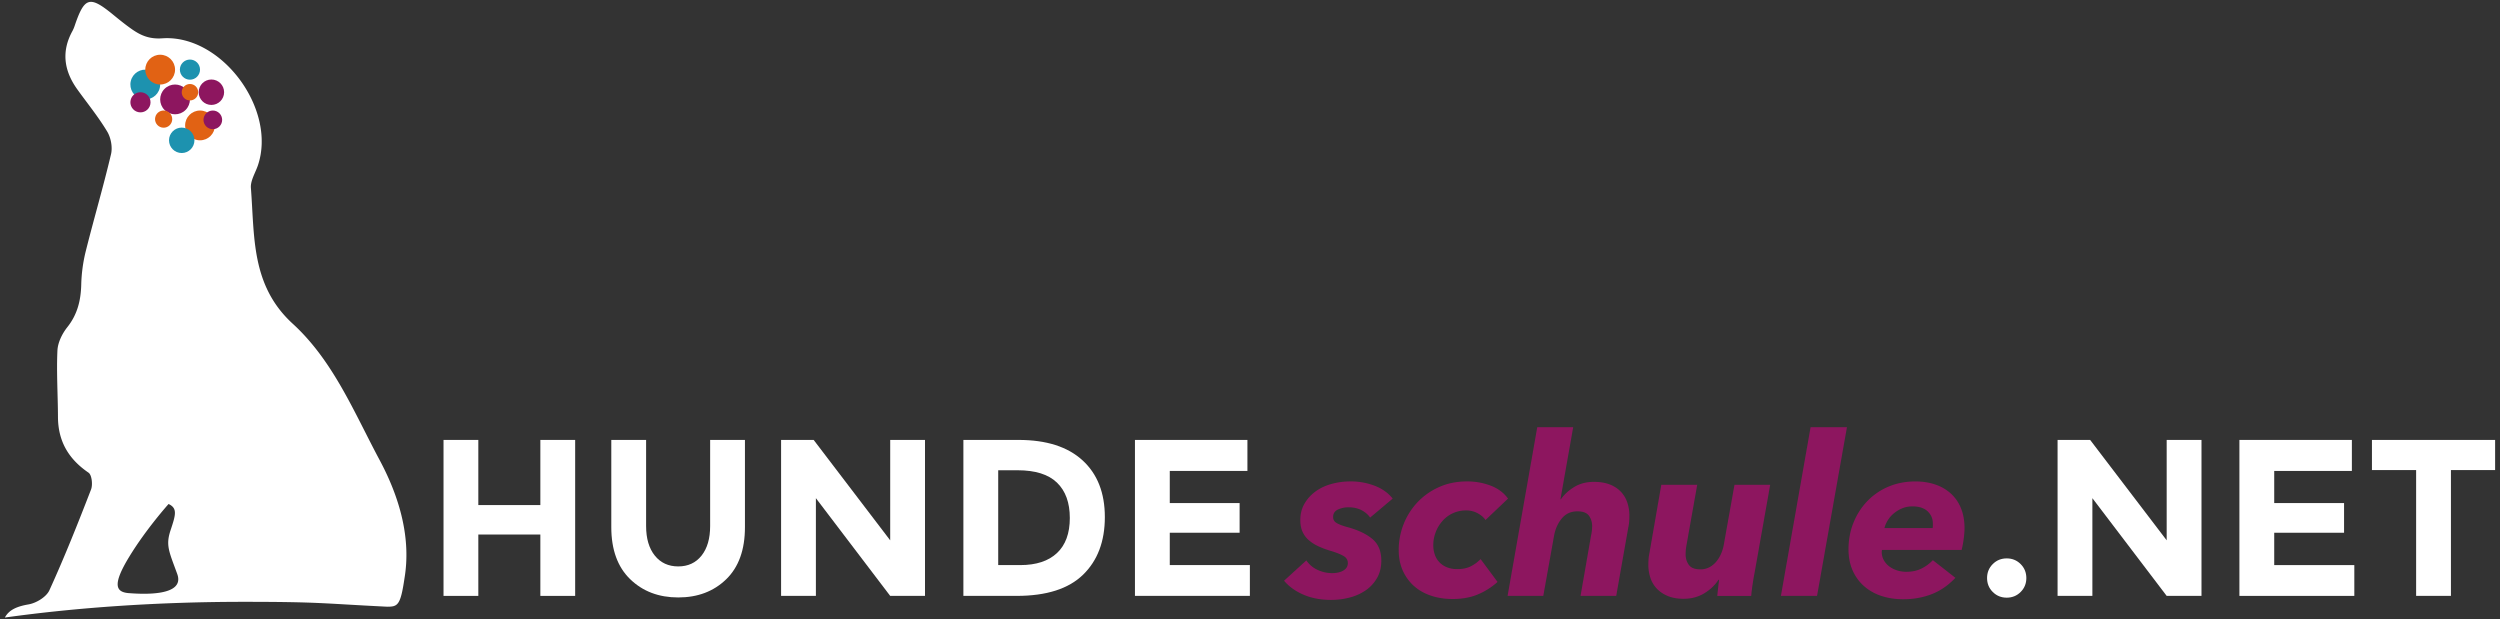 <svg id="Layer_1" data-name="Layer 1" xmlns="http://www.w3.org/2000/svg" viewBox="0 0 6700 1660"><rect x="0" y="0" width="6700" height="1660" fill="#333333" stroke="none"/><defs><style>.cls-1{fill:#fff;}.cls-2{fill:#8d165f;}.cls-3{fill:#1d92af;}.cls-4{fill:#e16214;}</style></defs><path class="cls-1" d="M1448.15,1179h93.28v418h-93.28V1432.52H1281.91V1597h-93.28V1179h93.28v174.6h166.24Z"/><path class="cls-1" d="M1754.9,1489q23.32,29,62.79,29t62.49-29q23-29,23-79.23V1179h93.28v233.8q0,90.9-50.23,139.63t-128.56,48.73q-78.35,0-128.86-49t-50.53-139.33V1179h93.28V1409.8Q1731.58,1460,1754.9,1489Z"/><path class="cls-1" d="M2385.76,1179H2479v418h-93.28l-199.13-261.91V1597h-93.28V1179h87.3l205.11,269.08Z"/><path class="cls-1" d="M2901.19,1233.7q59.79,54.72,59.8,152.18t-58.3,154.28q-58.3,56.82-177.9,56.81H2581.88V1179h147.7Q2841.39,1179,2901.19,1233.7Zm-68.46,248.46q34.38-32.29,34.38-93.89t-34.38-94.77q-34.39-33.2-105.54-33.19h-52v254.14h59.2Q2798.34,1514.45,2832.73,1482.16Z"/><path class="cls-1" d="M3343.09,1179v83.12H3135v86.1h187.16v79.53H3135v86.71h214.67V1597h-308V1179Z"/><path class="cls-2" d="M3501,1501.89a72.14,72.14,0,0,0,30.2,25.41,91.15,91.15,0,0,0,38.57,8.67q19.13,0,30.79-7.17t11.66-19.73q0-12-10.76-18.54t-31.69-13.16a241.25,241.25,0,0,1-36.78-13.45,105.83,105.83,0,0,1-26.61-17.34,64.33,64.33,0,0,1-16.15-22.73q-5.37-12.84-5.38-30.19,0-24.51,11.07-43.65a106,106,0,0,1,29.3-32.59q18.22-13.45,42.75-20.34a190.11,190.11,0,0,1,51.43-6.87,178.5,178.5,0,0,1,64.88,11.66q30.18,11.66,48.13,34.38L3672,1387.08q-8.39-12-23-19.73t-35-7.78a66.59,66.59,0,0,0-28.4,6q-12.87,6-12.86,20.33,0,10.18,9.57,15.85t29.3,11.06q41.85,11.37,66.08,31.4t24.22,58.3q0,26.91-11.67,46.94a100.31,100.31,0,0,1-30.49,32.89,136.3,136.3,0,0,1-43,19.13,195.64,195.64,0,0,1-49.34,6.28q-41.25,0-73.55-13.75t-52.62-37.68Z"/><path class="cls-2" d="M3981.12,1393.66q-6.59-10.17-20.63-17.94a63.82,63.82,0,0,0-31.4-7.78,83.06,83.06,0,0,0-63.08,28,98.3,98.3,0,0,0-18.24,30.07,97.24,97.24,0,0,0-6.58,35.45,75.19,75.19,0,0,0,3.89,24.12,55,55,0,0,0,31.69,34.26q12.26,5.37,29,5.36,21.54,0,36.48-7.77A96,96,0,0,0,3968,1498.3l45.45,61.25a185.11,185.11,0,0,1-52.62,33.44q-29.31,12.35-67.57,12.35-32.29,0-59.2-9.27t-45.75-26.61a121.84,121.84,0,0,1-29.3-41.26q-10.47-23.91-10.46-53.82a187.13,187.13,0,0,1,13.16-69.66,182.84,182.84,0,0,1,37.07-58.6,179.67,179.67,0,0,1,57.7-40.66q33.78-15.26,75-15.25a176.27,176.27,0,0,1,63.68,11.36q29.6,11.37,46.34,34.68Z"/><path class="cls-2" d="M4235.86,1597l28.1-161.45a119.29,119.29,0,0,0,3-25.12q0-16.74-8.67-28.4t-30.8-11.66q-26.31,0-42.15,19.43t-20.63,46.94L4136,1597h-95.67l79.53-452.07h96.27L4182,1338.05h1.19q12.57-18.52,35.28-32.59t53.22-14.06q25.13,0,43.06,7.18t29.6,19.73a77.71,77.71,0,0,1,17,29,109.84,109.84,0,0,1,5.38,34.39c0,5.59-.21,11.06-.6,16.44a104.49,104.49,0,0,1-2.39,15.85l-32.29,183Z"/><path class="cls-2" d="M4605.39,1553.91q-13.76,21.52-38,36.18t-55.31,14.65q-24.52,0-42.46-7.47t-29.59-20a77.45,77.45,0,0,1-17.05-29,110,110,0,0,1-5.38-34.38q0-7.77.6-15.85a120.93,120.93,0,0,1,2.39-16.44l31.7-182.38h96.27l-28.7,161.45c-.81,4.39-1.4,8.67-1.8,12.85s-.6,8.28-.6,12.26q0,16.15,8.67,28.11t30.8,12a51,51,0,0,0,23.62-5.38,60.82,60.82,0,0,0,18.23-14.35,85.11,85.11,0,0,0,13.16-20.93,107.74,107.74,0,0,0,7.77-25.12l28.71-160.85h95.67l-41.86,236.2q-2.39,11.36-5.08,29.3t-3.89,32.29h-90.88q.59-7.18,2.09-20.63t2.69-22.43Z"/><path class="cls-2" d="M4772.82,1597l79.54-452.07h97.46L4869.69,1597Z"/><path class="cls-2" d="M5043.71,1473.78a22.28,22.28,0,0,0-.6,5.39,44.09,44.09,0,0,0,5.68,22.42,54.33,54.33,0,0,0,14.94,16.74,68.64,68.64,0,0,0,20.93,10.47,82,82,0,0,0,24.22,3.59q22.72,0,40.07-8.38a107.53,107.53,0,0,0,31.09-22.72l60.4,47.24q-28.71,30.49-64,44t-75.94,13.45q-31.1,0-57.7-8.66a133,133,0,0,1-46.34-25.72,120.32,120.32,0,0,1-31.1-42.15Q4954,1504.28,4954,1472q0-38.27,13.46-71.46a179.15,179.15,0,0,1,37.07-57.7,170.52,170.52,0,0,1,56.5-38.57q32.9-14,72.36-14,29.3,0,53.52,8.37a118.13,118.13,0,0,1,41.56,24.22,107.65,107.65,0,0,1,26.91,39.16q9.55,23.32,9.56,53.82a224.06,224.06,0,0,1-2.09,27.21,265.81,265.81,0,0,1-5.68,30.79Zm135.73-58.59a31.2,31.2,0,0,0,.6-6v-6q0-19.73-14.05-32.88t-40.36-13.16a71.09,71.09,0,0,0-29,5.68,87.79,87.79,0,0,0-22.43,14.05,75.56,75.56,0,0,0-15.54,18.54,74.57,74.57,0,0,0-8.38,19.74Z"/><path class="cls-1" d="M5340.59,1586.5q-15.26-15.24-15.25-37.37t15.25-37.37q15.24-15.26,37.38-15.25t37.37,15.25q15.24,15.24,15.25,37.37t-15.25,37.37q-15.26,15.26-37.37,15.25T5340.59,1586.5Z"/><path class="cls-1" d="M5806.7,1179H5900v418H5806.7l-199.12-261.91V1597H5514.3V1179h87.3l205.1,269.08Z"/><path class="cls-1" d="M6303,1179v83.12h-208.1v86.1h187.17v79.53H6094.91v86.71h214.67V1597H6001.63V1179Z"/><path class="cls-1" d="M6568.5,1259.71V1597h-93.28V1259.71h-118.4V1179H6686.9v80.72Z"/><path class="cls-1" d="M1084,1550c17.74-105-11.26-213.66-66.47-316.81-68.5-128-124.5-266.43-233-365.59C672,764.69,682.6,632.79,672.41,503.76c-1.55-19.68,12.09-40.62,18.9-60.91,50.67-151-97.81-351.24-256.4-340.14-34.32,2.4-57.15-7.47-81.36-24.37-17.81-12.43-34.69-26.25-51.54-40C240.21-12,226.36-7.95,200.34,68.47a93.91,93.91,0,0,1-6.36,15c-30.27,55.09-22.14,106.87,13.36,156.27,26.94,37.48,56.31,73.48,80,112.92,9.94,16.57,14.62,41.89,10.22,60.53C276.81,501,251.23,587.55,229.37,675.06a414.26,414.26,0,0,0-11.66,88.38c-1.16,42.1-10.27,79.38-37.33,113.44-13.71,17.26-25.46,41.09-26.46,62.49-2.74,59.2,1.21,118.68,1.44,178.05.25,65,28.36,112.88,81.93,149.37,8.81,6,11.67,32.26,6.71,45.08-35.15,90.88-71.2,181.55-111.66,270.14-8.15,17.85-35,34.14-55.64,37.73-27.93,4.86-52,13.09-63.6,35.26,193-26.93,410.26-42.09,640.13-42.09,203.94,0,208.67,4.35,384.18,13.07C1065.76,1626,1073.39,1622.71,1084,1550Zm-738.21,39.66c-35.18-2.72-45.64-21.36,0-96.59s106-142.34,106-142.34c24.54,11.55,19,29.28,5.4,70.12S452.9,1477.57,475,1538.3,381,1592.34,345.78,1589.62Z"/><circle class="cls-3" cx="389.33" cy="226.51" r="39.91" transform="translate(79.33 553.29) rotate(-76.7)"/><circle class="cls-4" cx="429.25" cy="186.6" r="39.91"/><circle class="cls-4" cx="536.06" cy="336.13" r="39.91"/><circle class="cls-2" cx="566.55" cy="247.15" r="34.07"/><circle class="cls-3" cx="487.02" cy="376.04" r="34.07"/><circle class="cls-2" cx="469.16" cy="266.42" r="39.91" transform="translate(-50.97 409.78) rotate(-45)"/><circle class="cls-2" cx="376.41" cy="274.14" r="26.99" transform="translate(23.06 577.42) rotate(-76.7)"/><circle class="cls-4" cx="509.07" cy="247.15" r="22.05"/><circle class="cls-3" cx="509.07" cy="186.6" r="26.99"/><circle class="cls-4" cx="438.57" cy="319.25" r="23.04" transform="translate(27.03 672.66) rotate(-76.71)"/><circle class="cls-2" cx="570.35" cy="321.23" r="25.01"/></svg>